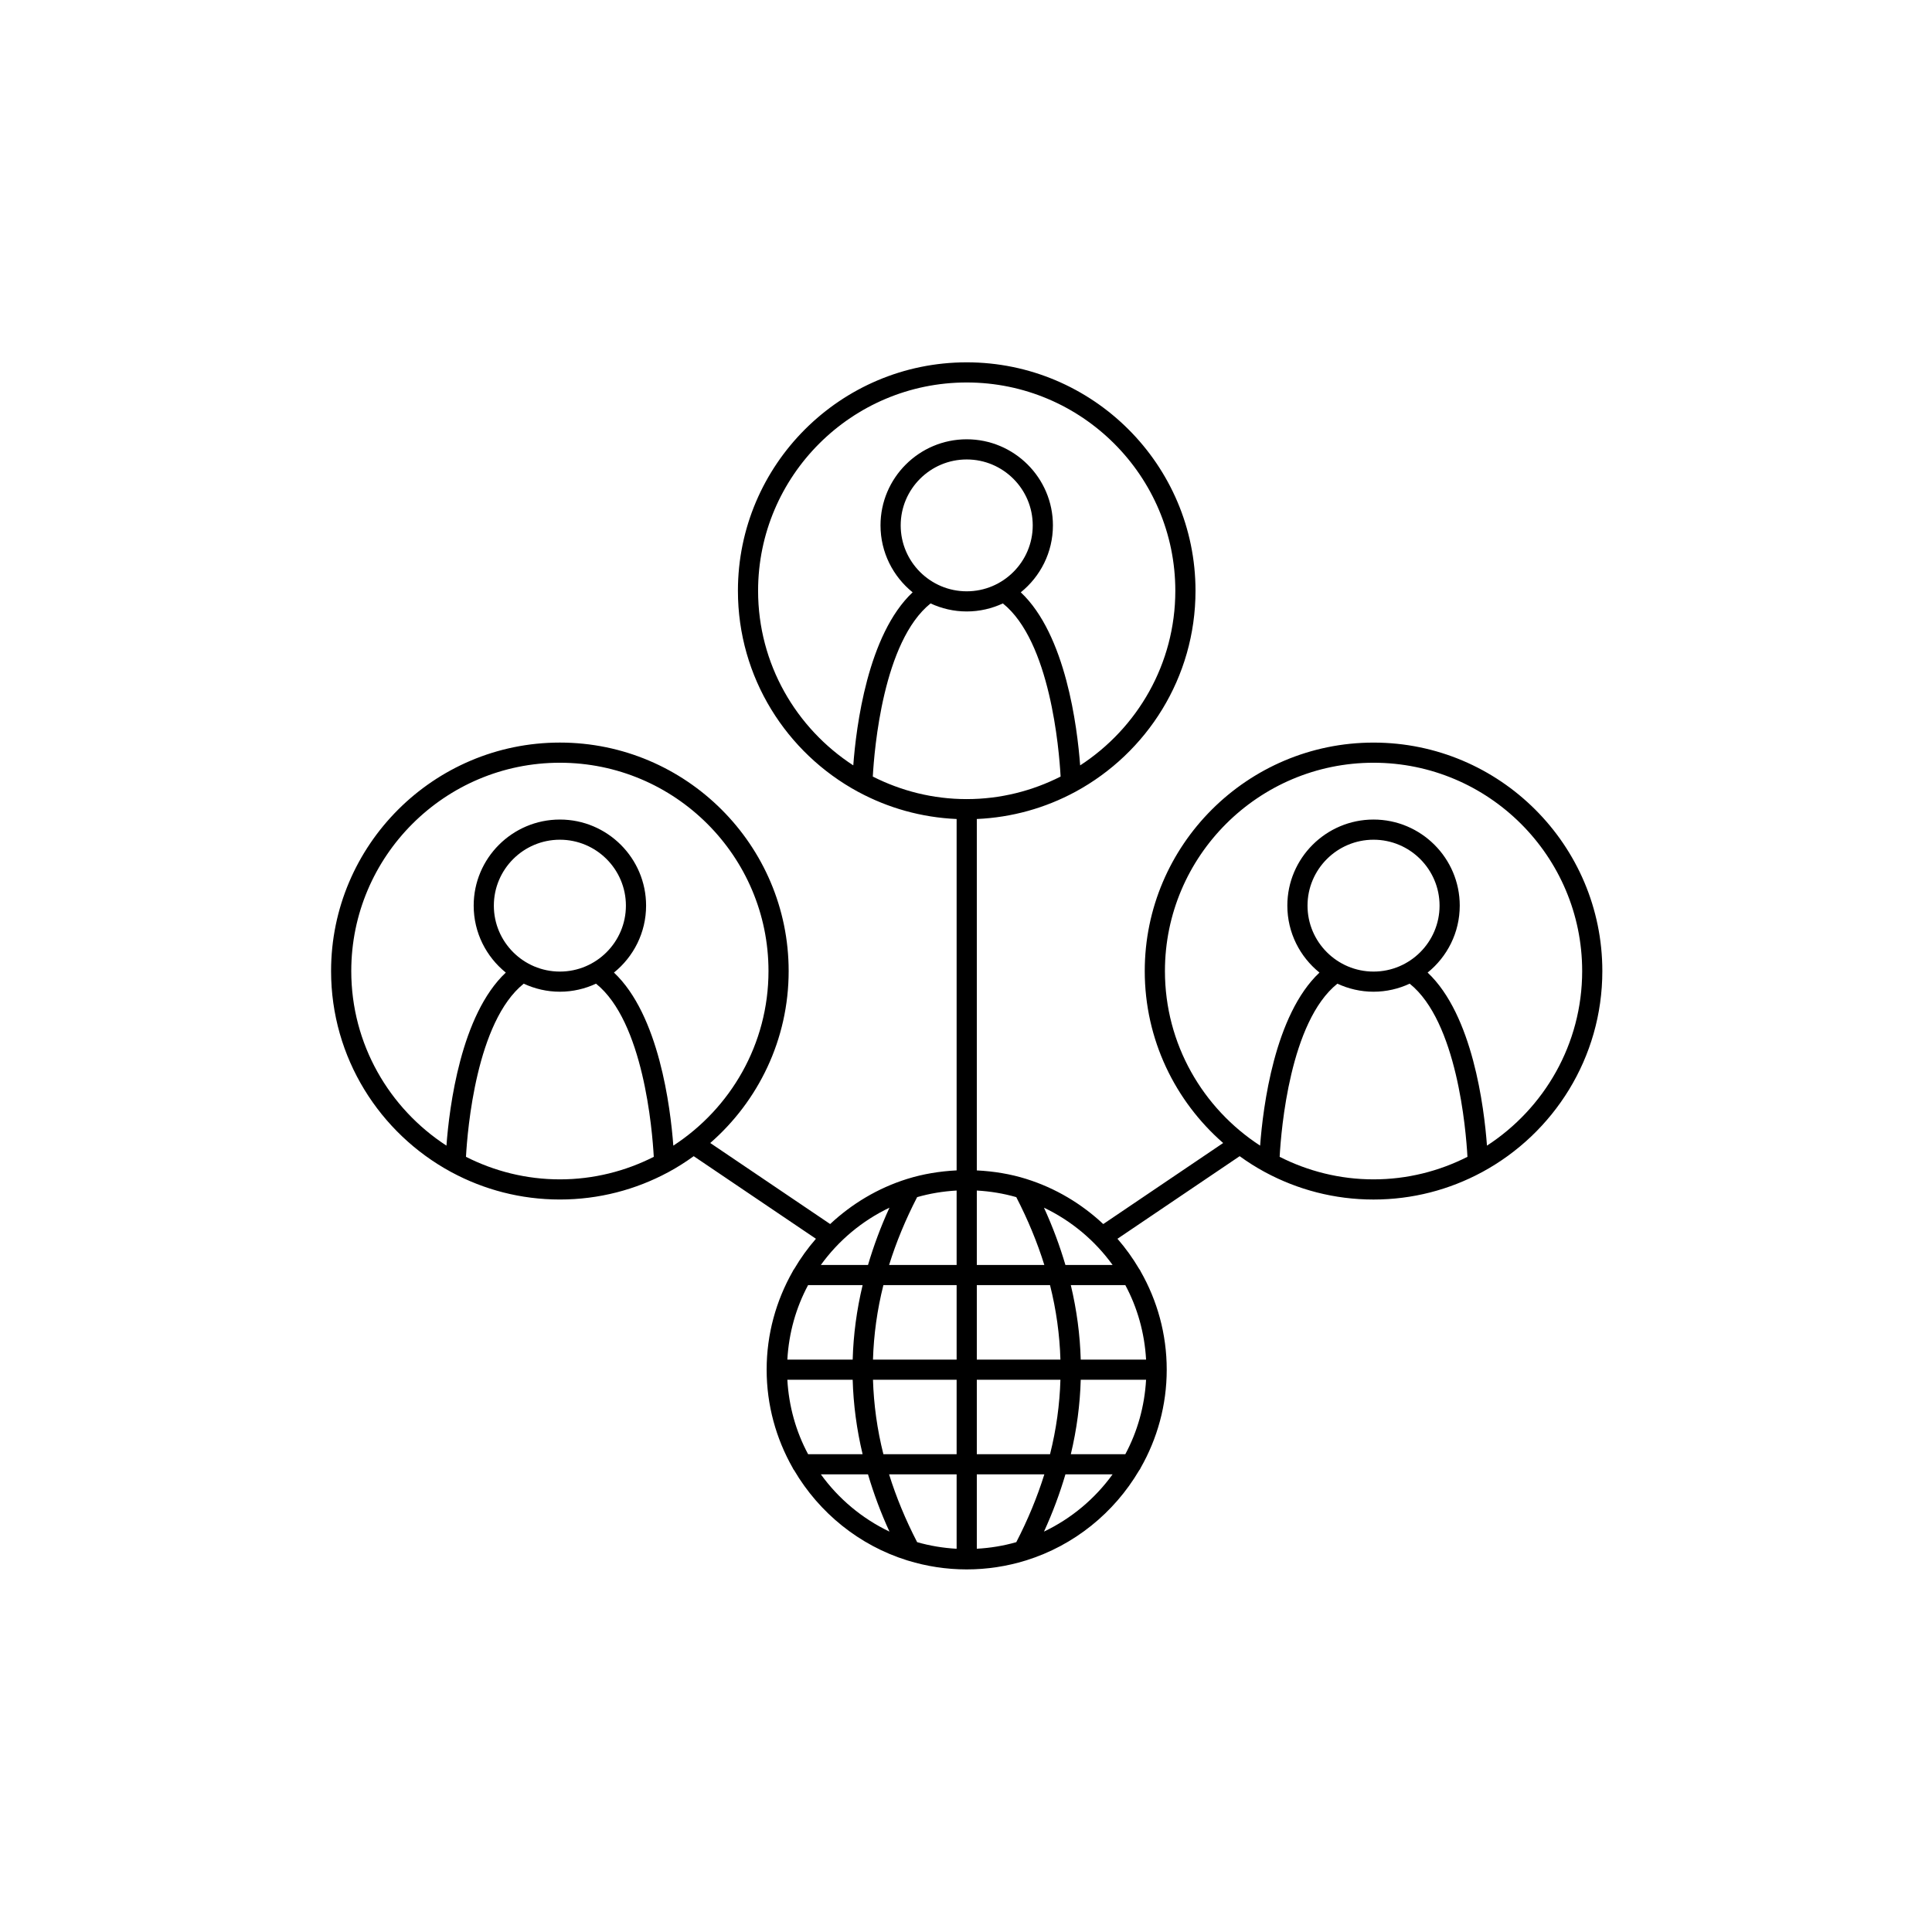 <svg xmlns="http://www.w3.org/2000/svg" xmlns:xlink="http://www.w3.org/1999/xlink" width="500" zoomAndPan="magnify" viewBox="0 0 375 375" height="500" preserveAspectRatio="xMidYMid meet" version="1.0"><defs><clipPath id="7371d76854"><path d="M 64.262 70.09 L 311.012 70.09 L 311.012 304.84 L 64.262 304.84 Z M 64.262 70.09 " clip-rule="nonzero"/></clipPath></defs><g clip-path="url(#7371d76854)"><path fill="#000000" d="M 311.012 188.48 C 311.012 164.027 291.09 144.137 266.605 144.137 C 242.117 144.137 222.195 164.027 222.195 188.48 C 222.195 201.781 228.098 213.723 237.414 221.859 L 214.141 237.59 C 209.934 233.652 204.875 230.609 199.242 228.848 C 199.211 228.836 199.184 228.824 199.156 228.816 C 196.117 227.871 192.902 227.34 189.598 227.176 L 189.598 158.969 C 196.457 158.668 202.918 156.812 208.633 153.738 C 208.676 153.719 208.715 153.695 208.758 153.672 C 222.617 146.16 232.047 131.496 232.047 114.672 C 232.047 90.223 212.125 70.328 187.637 70.328 C 163.152 70.328 143.23 90.223 143.23 114.672 C 143.23 131.496 152.66 146.16 166.516 153.672 C 166.559 153.695 166.602 153.719 166.645 153.738 C 172.359 156.812 178.82 158.668 185.68 158.969 L 185.68 227.172 C 182.371 227.34 179.16 227.871 176.121 228.816 C 176.09 228.824 176.062 228.836 176.031 228.844 C 170.402 230.609 165.344 233.652 161.133 237.586 L 137.859 221.855 C 147.176 213.723 153.078 201.781 153.078 188.48 C 153.078 164.027 133.156 144.133 108.672 144.133 C 84.184 144.133 64.262 164.027 64.262 188.48 C 64.262 205.305 73.695 219.969 87.555 227.484 C 87.594 227.504 87.633 227.527 87.676 227.547 C 93.93 230.91 101.078 232.824 108.672 232.824 C 116.262 232.824 123.41 230.91 129.664 227.547 C 129.707 227.527 129.746 227.504 129.785 227.484 C 131.48 226.566 133.098 225.535 134.648 224.414 L 158.371 240.445 C 156.789 242.262 155.379 244.223 154.152 246.312 C 154.035 246.461 153.926 246.613 153.859 246.789 C 150.656 252.426 148.805 258.922 148.805 265.848 C 148.805 272.777 150.656 279.27 153.855 284.906 C 153.926 285.09 154.035 285.246 154.156 285.398 C 159 293.637 166.777 299.965 176.07 302.863 C 176.117 302.879 176.164 302.891 176.207 302.902 C 179.824 304.016 183.656 304.621 187.633 304.621 C 191.609 304.621 195.445 304.016 199.059 302.902 C 199.105 302.891 199.148 302.879 199.191 302.863 C 208.48 299.965 216.242 293.652 221.09 285.426 C 221.223 285.266 221.336 285.094 221.41 284.898 C 224.613 279.266 226.461 272.773 226.461 265.848 C 226.461 258.922 224.613 252.43 221.41 246.797 C 221.34 246.605 221.227 246.441 221.102 246.285 C 219.879 244.207 218.473 242.254 216.898 240.445 L 240.617 224.414 C 242.168 225.539 243.789 226.566 245.484 227.484 C 245.523 227.508 245.559 227.527 245.602 227.547 C 251.859 230.91 259.008 232.828 266.598 232.828 C 274.188 232.828 281.34 230.914 287.594 227.547 C 287.637 227.531 287.672 227.508 287.715 227.484 C 301.582 219.969 311.012 205.305 311.012 188.48 Z M 68.18 188.48 C 68.18 166.188 86.344 148.047 108.672 148.047 C 131 148.047 149.164 166.184 149.164 188.48 C 149.164 202.668 141.793 215.148 130.691 222.367 C 130.133 214.898 127.906 196.988 119.168 188.777 C 122.969 185.711 125.406 181.027 125.406 175.781 C 125.406 166.57 117.898 159.074 108.676 159.074 C 99.449 159.074 91.941 166.57 91.941 175.781 C 91.941 181.027 94.379 185.711 98.176 188.777 C 89.438 196.988 87.211 214.898 86.656 222.367 C 75.551 215.148 68.18 202.668 68.18 188.48 Z M 95.855 175.785 C 95.855 168.727 101.605 162.988 108.672 162.988 C 115.738 162.988 121.488 168.727 121.488 175.785 C 121.488 182.84 115.738 188.582 108.672 188.582 C 101.605 188.582 95.855 182.84 95.855 175.785 Z M 90.445 224.539 C 90.742 219.191 92.48 198.281 101.656 190.93 C 103.793 191.922 106.164 192.492 108.672 192.492 C 111.18 192.492 113.551 191.922 115.688 190.93 C 124.867 198.281 126.602 219.191 126.898 224.539 C 121.414 227.316 115.234 228.914 108.672 228.914 C 102.113 228.914 95.93 227.316 90.445 224.539 Z M 218.426 282.258 L 207.848 282.258 C 208.996 277.445 209.637 272.625 209.77 267.805 L 222.453 267.805 C 222.16 273 220.758 277.906 218.426 282.258 Z M 189.598 300.609 L 189.598 286.168 L 202.707 286.168 C 201.336 290.562 199.523 294.953 197.262 299.332 C 194.805 300.035 192.238 300.465 189.598 300.609 Z M 178.016 299.332 C 175.75 294.953 173.941 290.562 172.57 286.168 L 185.68 286.168 L 185.68 300.613 C 183.035 300.465 180.469 300.035 178.016 299.332 Z M 152.824 267.805 L 165.504 267.805 C 165.641 272.625 166.281 277.445 167.43 282.258 L 156.852 282.258 C 154.516 277.906 153.113 273 152.824 267.805 Z M 156.848 249.441 L 167.434 249.441 C 166.281 254.254 165.641 259.074 165.504 263.895 L 152.824 263.895 C 153.113 258.695 154.516 253.789 156.848 249.441 Z M 172.645 234.41 C 170.945 238.113 169.578 241.82 168.48 245.527 L 159.328 245.527 C 162.746 240.789 167.32 236.953 172.645 234.41 Z M 185.68 231.082 L 185.68 245.527 L 172.574 245.527 C 173.945 241.133 175.754 236.742 178.016 232.363 C 180.469 231.66 183.035 231.23 185.68 231.082 Z M 197.258 232.363 C 199.52 236.742 201.332 241.133 202.703 245.527 L 189.598 245.527 L 189.598 231.082 C 192.238 231.23 194.805 231.66 197.258 232.363 Z M 189.598 249.441 L 203.809 249.441 C 205.02 254.254 205.684 259.074 205.828 263.895 L 189.598 263.895 Z M 185.68 263.895 L 169.445 263.895 C 169.594 259.074 170.254 254.254 171.465 249.441 L 185.68 249.441 Z M 169.445 267.805 L 185.68 267.805 L 185.68 282.258 L 171.465 282.258 C 170.254 277.445 169.594 272.625 169.445 267.805 Z M 189.598 282.258 L 189.598 267.805 L 205.828 267.805 C 205.688 272.625 205.023 277.445 203.812 282.258 Z M 209.77 263.895 C 209.633 259.074 208.992 254.254 207.844 249.441 L 218.426 249.441 C 220.758 253.789 222.16 258.695 222.453 263.895 Z M 206.797 245.527 C 205.699 241.816 204.332 238.113 202.633 234.41 C 207.957 236.953 212.531 240.789 215.953 245.527 Z M 169.41 150.73 C 169.707 145.383 171.434 124.477 180.625 117.125 C 182.762 118.117 185.133 118.684 187.637 118.684 C 190.145 118.684 192.516 118.117 194.656 117.125 C 203.832 124.473 205.57 145.379 205.863 150.73 C 200.379 153.508 194.199 155.105 187.637 155.105 C 181.078 155.109 174.898 153.508 169.41 150.73 Z M 187.637 114.773 C 180.574 114.773 174.824 109.031 174.824 101.977 C 174.824 94.922 180.574 89.18 187.637 89.18 C 194.703 89.18 200.453 94.922 200.453 101.977 C 200.453 109.031 194.703 114.773 187.637 114.773 Z M 147.145 114.672 C 147.145 92.375 165.312 74.238 187.637 74.238 C 209.965 74.238 228.129 92.375 228.129 114.672 C 228.129 128.859 220.758 141.344 209.656 148.562 C 209.098 141.09 206.871 123.18 198.133 114.969 C 201.934 111.902 204.371 107.223 204.371 101.973 C 204.371 92.762 196.863 85.266 187.637 85.266 C 178.414 85.266 170.906 92.762 170.906 101.973 C 170.906 107.219 173.344 111.902 177.141 114.969 C 168.402 123.18 166.176 141.09 165.621 148.559 C 154.516 141.344 147.145 128.859 147.145 114.672 Z M 159.328 286.168 L 168.477 286.168 C 169.578 289.879 170.941 293.586 172.645 297.285 C 167.32 294.738 162.746 290.906 159.328 286.168 Z M 202.637 297.281 C 204.336 293.582 205.703 289.879 206.801 286.168 L 215.953 286.168 C 212.531 290.906 207.957 294.738 202.637 297.281 Z M 226.113 188.48 C 226.113 166.188 244.273 148.047 266.605 148.047 C 288.934 148.047 307.098 166.188 307.098 188.48 C 307.098 202.668 299.727 215.148 288.621 222.367 C 288.066 214.898 285.84 196.988 277.102 188.777 C 280.898 185.711 283.336 181.027 283.336 175.781 C 283.336 166.57 275.828 159.074 266.605 159.074 C 257.379 159.074 249.871 166.57 249.871 175.781 C 249.871 181.027 252.309 185.711 256.109 188.777 C 247.371 196.988 245.145 214.898 244.59 222.367 C 233.484 215.148 226.113 202.668 226.113 188.48 Z M 253.789 175.785 C 253.789 168.727 259.539 162.988 266.605 162.988 C 273.668 162.988 279.418 168.727 279.418 175.785 C 279.418 182.84 273.668 188.582 266.605 188.582 C 259.539 188.582 253.789 182.84 253.789 175.785 Z M 248.379 224.539 C 248.672 219.191 250.398 198.289 259.586 190.93 C 261.723 191.922 264.098 192.492 266.605 192.492 C 269.109 192.492 271.484 191.922 273.621 190.93 C 282.797 198.281 284.535 219.191 284.832 224.539 C 279.344 227.316 273.164 228.914 266.605 228.914 C 260.043 228.914 253.863 227.316 248.379 224.539 Z M 248.379 224.539 " fill-opacity="1" fill-rule="nonzero"/></g></svg>